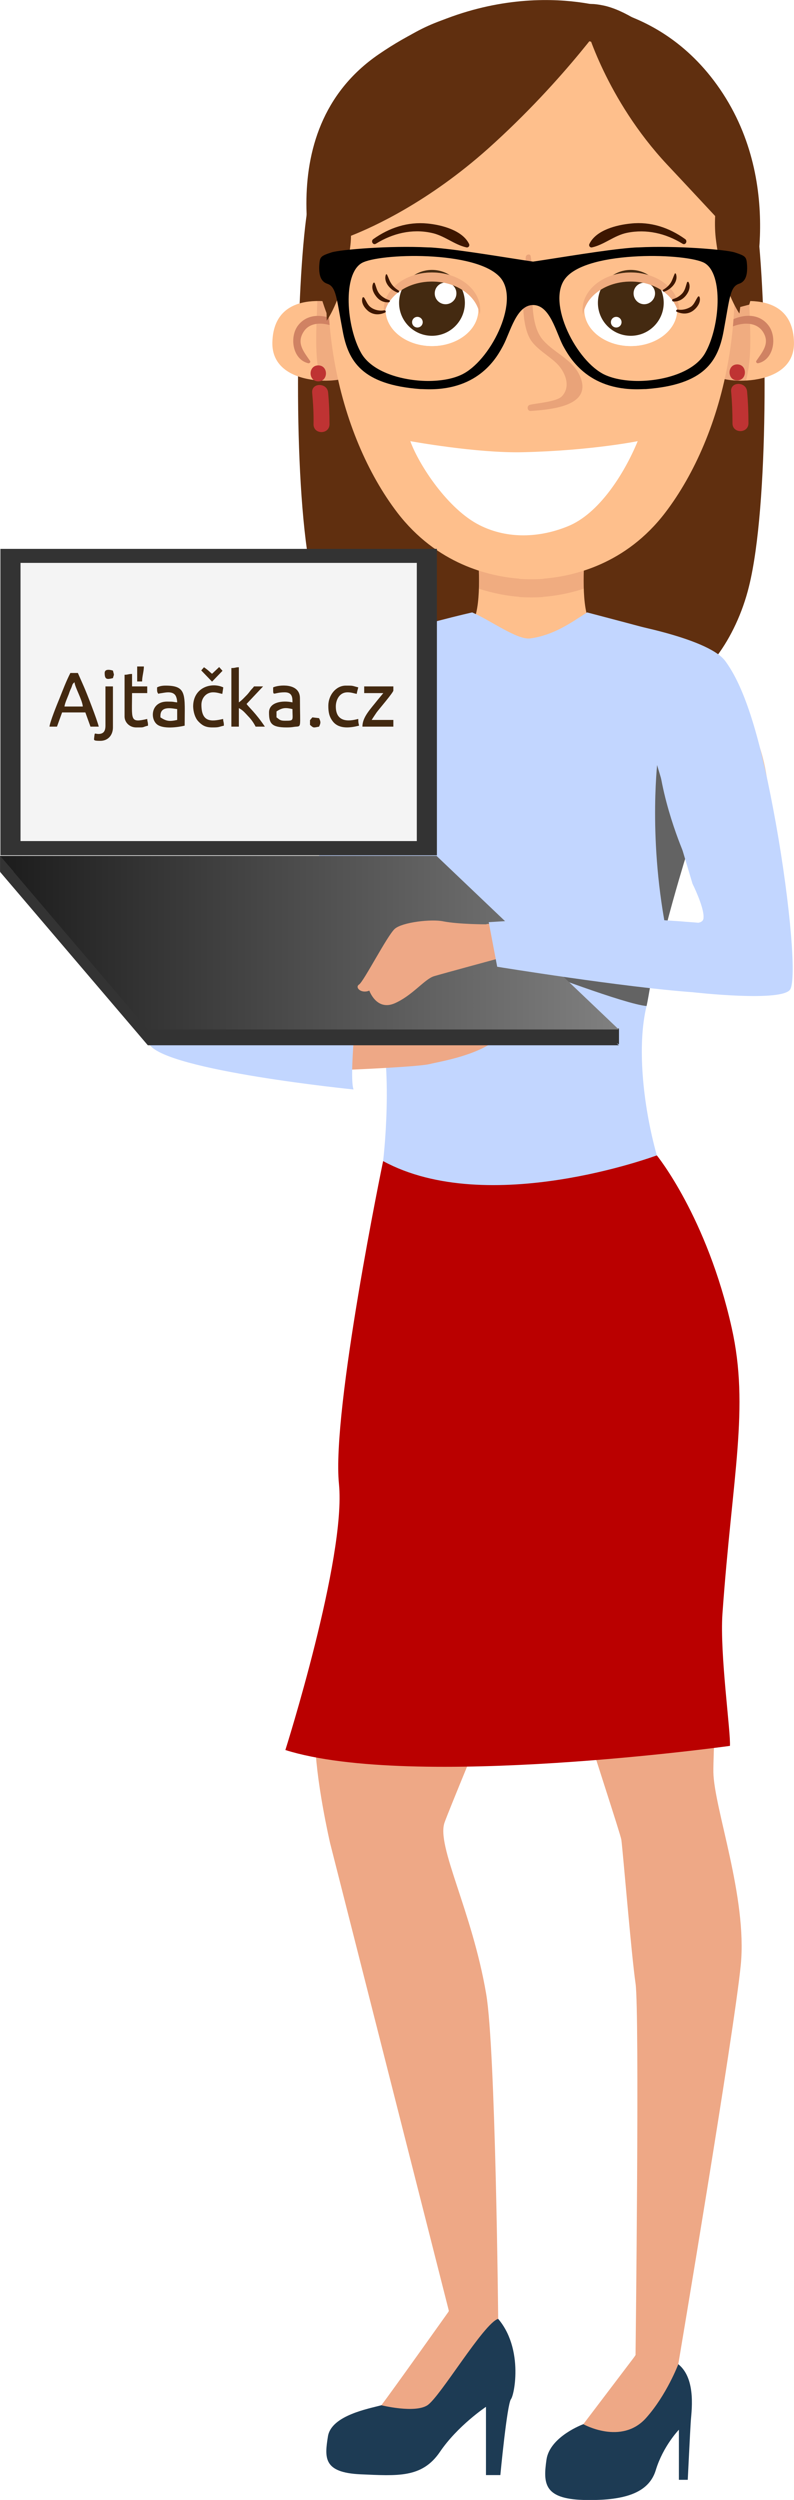<?xml version="1.0" encoding="UTF-8"?>
<!DOCTYPE svg PUBLIC "-//W3C//DTD SVG 1.1//EN" "http://www.w3.org/Graphics/SVG/1.1/DTD/svg11.dtd">
<!-- Creator: CorelDRAW X8 -->
<svg xmlns="http://www.w3.org/2000/svg" xml:space="preserve" width="56.205mm" height="176.75mm" version="1.1" style="shape-rendering:geometricPrecision; text-rendering:geometricPrecision; image-rendering:optimizeQuality; fill-rule:evenodd; clip-rule:evenodd"
viewBox="0 0 4029 12671"
 xmlns:xlink="http://www.w3.org/1999/xlink">
 <defs>
  <style type="text/css">
   <![CDATA[
    .fil10 {fill:black}
    .fil9 {fill:#371A07}
    .fil7 {fill:#3D1600}
    .fil19 {fill:#432910}
    .fil6 {fill:#442A11}
    .fil0 {fill:#602F0F}
    .fil8 {fill:#BF3333}
    .fil2 {fill:#D08263}
    .fil1 {fill:#FEBF8C}
    .fil5 {fill:white}
    .fil11 {fill:#1D3B54;fill-rule:nonzero}
    .fil16 {fill:#333333;fill-rule:nonzero}
    .fil15 {fill:#636363;fill-rule:nonzero}
    .fil13 {fill:#BA0000;fill-rule:nonzero}
    .fil14 {fill:#C2D6FF;fill-rule:nonzero}
    .fil12 {fill:#EEA886;fill-rule:nonzero}
    .fil17 {fill:#F4F4F4;fill-rule:nonzero}
    .fil3 {fill:#D08263;fill-opacity:0.302}
    .fil4 {fill:#D08263;fill-opacity:0.451}
    .fil18 {fill:url(#id0);fill-rule:nonzero}
   ]]>
  </style>
  <linearGradient id="id0" gradientUnits="userSpaceOnUse" x1="0.022" y1="4777.93" x2="3139.9" y2="4777.93">
   <stop offset="0" style="stop-opacity:1; stop-color:#1C1C1C"/>
   <stop offset="1" style="stop-opacity:1; stop-color:gray"/>
  </linearGradient>
 </defs>
 <g id="Vrstva_x0020_1">
  <g id="_3149144487264">
   <path class="fil0" d="M3844 1154c-75,-672 -409,-884 -409,-884 -323,-277 -719,-216 -719,-216l-41 -2c0,0 -395,-62 -718,216 0,0 -334,212 -409,884 -50,446 -58,1408 43,1816 67,276 241,496 358,496l730 0 0 2 764 0c116,0 291,-220 358,-495 101,-409 93,-1370 43,-1817z"/>
   <g>
    <path class="fil1" d="M3632 1551c0,0 390,-126 397,184 6,246 -405,206 -401,160 2,-15 4,-344 4,-344z"/>
    <g>
     <g>
      <path class="fil2" d="M3688 1670c52,-33 143,-49 183,11 38,58 -1,101 -33,148 -4,6 3,14 10,12 80,-19 96,-133 52,-191 -57,-76 -164,-54 -228,-2 -12,10 3,30 16,22l0 0z"/>
     </g>
    </g>
    <path class="fil3" d="M3628 1895c2,-15 4,-344 4,-344 0,0 81,-26 170,-25 4,140 16,277 -16,403 -85,4 -159,-14 -158,-34z"/>
   </g>
   <path class="fil1" d="M3708 3541c-212,-212 -672,-301 -718,-393 -45,-92 -23,-338 -23,-338l-542 0c0,0 23,246 -23,338 -46,92 -506,181 -718,393 -248,249 -187,678 -187,678l1190 0 19 0 1190 0c0,0 61,-429 -188,-678z"/>
   <path class="fil3" d="M2757 3026l0 -1c56,-4 128,-16 205,-41 -2,-89 5,-174 5,-174l-542 0c0,0 8,85 5,174 78,25 149,37 205,41l0 1c0,0 23,2 61,2 38,0 61,-2 61,-2z"/>
   <g>
    <path class="fil1" d="M1780 1551c0,0 -390,-126 -398,184 -6,246 405,206 401,160 -1,-15 -3,-344 -3,-344z"/>
    <g>
     <g>
      <path class="fil2" d="M1740 1648c-65,-52 -171,-73 -228,2 -44,58 -28,172 52,191 6,2 14,-6 9,-12 -32,-47 -70,-90 -32,-148 39,-61 131,-43 182,-12 13,8 29,-11 17,-21l0 0z"/>
     </g>
    </g>
    <path class="fil3" d="M1783 1895c-1,-15 -3,-344 -3,-344 0,0 -81,-26 -170,-25 -4,140 -16,277 16,403 85,4 159,-14 157,-34z"/>
   </g>
   <path class="fil1" d="M3628 818c-221,-695 -932,-642 -932,-642l0 0 0 0c0,0 -710,-53 -932,642 -221,695 -46,1390 252,1780 201,262 466,323 619,335l0 1c0,0 23,2 61,2 38,0 61,-2 61,-2l0 -1c153,-12 419,-73 619,-335 298,-390 474,-1085 252,-1780z"/>
   <g>
    <g>
     <path class="fil4" d="M2668 1303c-9,109 -35,315 22,415 29,50 96,85 137,126 38,38 73,112 25,164 -27,29 -128,35 -164,44 -16,5 -13,32 5,31 118,-8 318,-29 248,-181 -40,-86 -141,-118 -194,-189 -71,-98 -34,-296 -54,-414 -2,-15 -24,-10 -25,4l0 0z"/>
    </g>
   </g>
   <ellipse class="fil5" cx="3201" cy="1571" rx="235" ry="183"/>
   <path class="fil5" d="M3436 1571c0,-101 -105,-183 -235,-183 -130,0 -236,82 -236,183 0,101 106,183 236,183 130,0 235,-82 235,-183z"/>
   <path class="fil6" d="M3368 1535c0,-92 -75,-167 -167,-167 -93,0 -167,75 -167,167 0,92 74,167 167,167 92,0 167,-75 167,-167z"/>
   <path class="fil5" d="M3324 1487c0,-30 -25,-54 -55,-54 -30,0 -54,24 -54,54 0,30 24,55 54,55 30,0 55,-25 55,-55z"/>
   <path class="fil5" d="M3154 1633c0,-15 -12,-27 -27,-27 -15,0 -27,12 -27,27 0,15 12,27 27,27 15,0 27,-12 27,-27z"/>
   <path class="fil1" d="M3201 1427c125,0 227,73 242,167 1,-8 3,-15 3,-23 0,-105 -110,-190 -245,-190 -136,0 -245,85 -245,190 0,8 1,15 3,23 14,-94 116,-167 242,-167z"/>
   <path class="fil3" d="M3201 1427c125,0 227,73 242,167 1,-8 3,-15 3,-23 0,-105 -110,-190 -245,-190 -136,0 -245,85 -245,190 0,8 1,15 3,23 14,-94 116,-167 242,-167z"/>
   <ellipse class="fil5" cx="2192" cy="1571" rx="235" ry="183"/>
   <g>
    <ellipse class="fil5" cx="2192" cy="1571" rx="235" ry="183"/>
   </g>
   <circle class="fil6" cx="2192" cy="1535" r="167"/>
   <circle class="fil5" cx="2261" cy="1487" r="55"/>
   <circle class="fil5" cx="2118" cy="1633" r="27"/>
   <path class="fil1" d="M2192 1427c125,0 228,73 242,167 2,-8 3,-15 3,-23 0,-105 -109,-190 -245,-190 -135,0 -245,85 -245,190 0,8 2,15 3,23 15,-94 117,-167 242,-167z"/>
   <path class="fil3" d="M2192 1427c125,0 228,73 242,167 2,-8 3,-15 3,-23 0,-105 -109,-190 -245,-190 -135,0 -245,85 -245,190 0,8 2,15 3,23 15,-94 117,-167 242,-167z"/>
   <g>
    <g>
     <path class="fil7" d="M1908 1235c84,-52 182,-76 280,-55 66,13 116,60 179,74 10,2 18,-8 13,-18 -34,-69 -139,-96 -210,-103 -101,-10 -194,21 -276,79 -14,10 -1,33 14,23l0 0z"/>
    </g>
   </g>
   <g>
    <g>
     <path class="fil7" d="M3477 1212c-81,-58 -175,-90 -276,-79 -72,7 -176,33 -210,103 -5,10 3,20 13,18 63,-14 113,-61 178,-74 99,-20 196,3 281,55 15,10 28,-13 14,-23l0 0z"/>
    </g>
   </g>
   <g>
    <g>
     <path class="fil7" d="M1950 1573c-23,4 -49,-1 -68,-15 -18,-13 -23,-32 -34,-49 -3,-4 -8,-3 -9,1 -8,26 12,53 31,68 26,19 56,19 84,6 7,-3 2,-12 -4,-11l0 0z"/>
    </g>
   </g>
   <g>
    <g>
     <path class="fil7" d="M1974 1521c-18,-6 -37,-17 -49,-32 -13,-16 -16,-35 -23,-53 -1,-4 -6,-5 -8,-1 -11,21 -1,47 13,65 16,22 38,34 65,32 7,0 9,-10 2,-11l0 0z"/>
    </g>
   </g>
   <g>
    <g>
     <path class="fil7" d="M2022 1472c-15,-9 -29,-22 -38,-37 -9,-14 -13,-29 -20,-43 -1,-3 -5,-2 -6,0 -14,40 26,80 60,91 6,2 10,-8 4,-11l0 0z"/>
    </g>
   </g>
   <g>
    <g>
     <path class="fil7" d="M3434 1580c28,13 59,13 84,-6 20,-15 40,-43 32,-68 -1,-5 -7,-5 -9,-1 -12,17 -17,36 -34,49 -20,13 -45,19 -68,15 -6,-1 -12,8 -5,11l0 0z"/>
    </g>
   </g>
   <g>
    <g>
     <path class="fil7" d="M3416 1528c27,2 50,-11 66,-32 14,-18 24,-44 12,-66 -1,-3 -7,-2 -8,2 -6,18 -9,37 -22,53 -13,15 -31,26 -49,31 -7,2 -5,11 1,12l0 0z"/>
    </g>
   </g>
   <g>
    <g>
     <path class="fil7" d="M3371 1478c34,-11 73,-50 59,-90 -1,-2 -5,-4 -6,-1 -7,15 -11,30 -19,44 -9,15 -23,28 -39,37 -6,3 -2,12 5,10l0 0z"/>
    </g>
   </g>
   <g>
    <g>
     <g>
      <path class="fil8" d="M1615 1933c52,0 52,-81 0,-81 -52,0 -52,81 0,81l0 0z"/>
     </g>
    </g>
    <g>
     <g>
      <path class="fil8" d="M1584 1990c5,54 8,107 7,161 0,52 80,52 81,0 0,-54 -2,-107 -7,-161 -4,-51 -85,-52 -81,0l0 0z"/>
     </g>
    </g>
   </g>
   <g>
    <g>
     <g>
      <path class="fil8" d="M3741 1928c52,0 52,-81 0,-81 -52,0 -52,81 0,81l0 0z"/>
     </g>
    </g>
    <g>
     <g>
      <path class="fil8" d="M3710 1984c5,54 7,108 7,162 0,52 80,52 81,0 0,-54 -2,-108 -7,-162 -5,-51 -85,-51 -81,0l0 0z"/>
     </g>
    </g>
   </g>
   <path class="fil0" d="M2837 19c0,0 509,-41 832,456 322,496 133,1069 133,1069l-65 17c0,0 93,-404 -109,-743 -202,-339 -613,-682 -698,-686 -85,-4 -93,-113 -93,-113z"/>
   <path class="fil0" d="M1922 275c-579,396 -312,1187 -265,1312 1,24 1,38 1,38 0,0 86,-118 118,-366 3,-21 5,-43 5,-64 117,-46 394,-173 695,-441 398,-356 635,-705 635,-705 0,0 -560,-205 -1189,226z"/>
   <path class="fil0" d="M3687 609c-86,-236 -420,-538 -624,-581 -204,-43 -91,102 -91,102 0,0 102,372 414,705 124,132 198,212 243,260 -2,42 -1,85 5,128 32,247 118,366 118,366 0,0 26,-166 32,-468 7,-311 -79,-462 -97,-512z"/>
   <path class="fil9" d="M3588 3443c-55,-35 -115,-65 -176,-93l-58 530 -1267 0 -21 -561c-68,28 -139,60 -205,97 -7,264 13,536 17,803l815 0 19 0 850 0c-8,-259 -1,-514 26,-776z"/>
   <g>
    <path class="fil5" d="M2082 2236c45,123 192,346 352,426 143,72 306,63 446,6 159,-63 288,-267 356,-432 0,0 -237,48 -580,56 -237,6 -574,-56 -574,-56z"/>
   </g>
   <path class="fil10" d="M2705 1546c-85,0 -115,137 -152,206 -30,56 -120,225 -382,221l0 -42c64,0 124,-10 169,-31 145,-66 297,-365 203,-488 -58,-74 -218,-106 -372,-113l0 -45c13,0 26,1 38,2 134,11 354,49 496,70 143,-21 362,-59 497,-70 12,-1 25,-2 38,-2l0 45c-155,7 -315,39 -372,113 -95,123 58,422 202,488 46,21 106,31 170,31l0 42c-262,4 -352,-165 -383,-221 -36,-69 -66,-206 -152,-206zm535 -292l0 0c189,-10 441,11 487,25 59,19 61,23 64,67 2,43 -5,80 -40,92 -47,15 -48,73 -79,240 -28,152 -97,272 -394,294 -13,0 -26,1 -38,1l0 -42c135,-1 284,-47 338,-141 76,-133 94,-401 -3,-457 -42,-24 -186,-41 -335,-34l0 -45zm-1069 0l0 0c-190,-10 -442,11 -488,25 -58,19 -60,23 -63,67 -2,43 5,80 40,92 47,15 47,73 79,240 28,152 97,272 394,294 13,0 26,1 38,1l0 -42c-135,-1 -284,-47 -338,-141 -76,-133 -95,-401 3,-457 42,-24 186,-41 335,-34l0 -45z"/>
  </g>
  <path class="fil11" d="M3225 11938c0,0 -189,281 -265,349 0,0 -170,62 -187,180 -17,119 -14,198 187,204 200,5 332,-31 368,-152 37,-121 117,-204 117,-204l0 254 45 0c0,0 12,-246 15,-291 2,-45 32,-219 -63,-295 -95,-77 -217,-45 -217,-45z"/>
  <path class="fil11" d="M2278 11714c0,0 -33,77 -95,158 -45,59 -186,302 -248,319 -62,17 -254,51 -271,158 -17,107 -25,183 164,192 189,8 313,20 404,-113 90,-133 234,-229 234,-229l0 346 73 0c0,0 34,-360 54,-385 20,-26 71,-302 -105,-446 -175,-144 -210,0 -210,0z"/>
  <path class="fil12" d="M3352 6515c0,0 213,317 278,685 64,369 -12,1600 -10,1782 3,182 173,635 139,978 -34,343 -317,2023 -317,2023l-217 -45c0,0 21,-1741 0,-1885 -21,-144 -64,-669 -72,-728 -9,-59 -538,-1616 -538,-1882 0,-265 161,-1361 737,-928z"/>
  <path class="fil12" d="M2152 6637c0,0 -392,1498 -439,1705 -47,208 -114,379 -114,467 0,205 76,533 76,533l603 2372 250 39c0,0 -13,-1371 -61,-1647 -72,-423 -254,-750 -211,-869 42,-118 622,-1505 622,-1505 0,0 484,-1530 -726,-1095z"/>
  <path class="fil12" d="M2960 12287c0,0 193,108 318,-31 105,-117 164,-273 164,-273l-115 -36 -102 -9 -265 349z"/>
  <path class="fil12" d="M1935 12191c0,0 169,42 234,0 65,-43 286,-416 359,-438 0,0 -71,-144 -250,-39 0,0 -295,415 -343,477z"/>
  <path class="fil13" d="M3333 5856c0,0 254,311 380,874 91,407 3,745 -47,1450 -14,202 43,602 38,669 0,0 -1612,224 -2256,21 0,0 309,-974 272,-1348 -38,-374 224,-1637 224,-1637l1389 -29z"/>
  <path class="fil14" d="M3281 5099c-48,194 -21,495 52,757 0,0 -855,319 -1389,29 0,0 57,-464 -28,-764 -85,-300 -530,-1345 -530,-1345 0,0 236,-438 483,-523 246,-86 527,-149 527,-149 93,40 228,140 294,132 118,-16 204,-77 289,-132 0,0 384,100 470,127l58 994c0,0 -108,401 -165,573 -14,43 -29,123 -41,192 -8,46 -15,87 -20,109z"/>
  <path class="fil12" d="M1748 5423c0,0 374,-15 433,-30 59,-15 383,-63 406,-231 24,-168 -839,58 -839,58l0 203z"/>
  <path class="fil14" d="M1794 5285c0,0 -16,196 0,237 0,0 -948,-95 -1036,-228 -89,-132 -86,-293 -86,-293l1122 284z"/>
  <path class="fil15" d="M3479 4346c0,0 -56,181 -101,357 -91,-479 -39,-869 -39,-869 24,258 140,512 140,512z"/>
  <path class="fil15" d="M3301 4990c-8,46 -15,87 -20,109 -106,-8 -571,-186 -571,-186l591 77z"/>
  <polygon class="fil16" points="3141,5213 3141,5293 2948,5213 "/>
  <polygon class="fil16" points="3140,5298 750,5298 0,4419 2215,4419 "/>
  <polygon class="fil16" points="2,4335 2217,4335 2217,2782 2,2782 "/>
  <polygon class="fil17" points="104,4263 2115,4263 2115,2853 104,2853 "/>
  <polygon class="fil16" points="0,4337 0,4418 117,4475 "/>
  <polygon class="fil18" points="3140,5218 750,5218 0,4338 2215,4338 "/>
  <path class="fil12" d="M2466 4685c0,0 -138,0 -216,-15 -59,-13 -209,4 -247,38 -38,34 -158,268 -181,282 -23,15 11,48 52,31 0,0 36,103 127,65 91,-39 153,-123 201,-138 47,-14 324,-89 324,-89 0,0 12,-199 -60,-174z"/>
  <path class="fil14" d="M3457 4670c-101,-7 -268,-18 -404,-19 -211,-1 -573,23 -573,23l43 226c0,0 641,104 991,129l0 0c0,0 463,53 497,-16 34,-69 -11,-512 -87,-911 -75,-399 -152,-628 -244,-752 -92,-123 -563,-200 -563,-200l397 1329c0,0 60,120 56,172 0,16 -11,23 -26,26 -11,-1 -33,-3 -65,-5l-22 -2z"/>
  <g id="_3149144451072">
   <path class="fil19" d="M378 3458c2,26 40,90 42,123l-93 0c2,-17 16,-47 22,-63 4,-12 7,-20 12,-30 7,-16 4,-20 17,-30zm-127 225l38 0 26 -72 118 0 26 72 42 0c-8,-34 -60,-168 -76,-204l-30 -68 -38 0c-22,43 -38,86 -56,131 -11,26 -48,118 -50,141z"/>
   <path class="fil19" d="M1174 3386l0 297 38 0 0 -94c21,11 30,23 48,42 14,14 28,34 37,52l47 0c-47,-70 -83,-100 -93,-115l84 -89 -46 0c-7,10 -11,12 -18,21 -7,9 -8,11 -17,21 -14,14 -26,28 -42,39l0 -178c-19,0 -16,4 -38,4z"/>
   <path class="fil19" d="M814 3628c0,-54 64,-36 85,-34l0 55c-40,9 -56,6 -85,-13l0 -8zm-17 -144c0,10 -1,23 4,29 6,6 -6,4 13,1 18,-2 57,-14 75,9 6,8 10,24 10,37 -23,-2 -12,-4 -51,-4 -82,0 -87,86 -52,115 31,26 108,15 141,7 0,-155 14,-203 -97,-203 -17,0 -32,3 -43,9z"/>
   <path class="fil19" d="M1403 3628l0 -22c30,-20 47,-20 81,-12 0,59 10,59 -39,59 -26,0 -27,-7 -42,-17l0 -8zm-17 -144c0,51 -3,25 59,25 40,0 39,30 39,51 -49,-11 -119,-2 -119,51 0,54 11,76 89,76 18,0 27,-1 39,-3 39,-5 29,14 29,-145 0,-80 -109,-68 -136,-55z"/>
   <path class="fil19" d="M1848 3513l97 0 -29 35c-36,46 -77,86 -77,135l157 0 0 -34 -110 0c8,-13 17,-26 25,-38 10,-14 85,-101 85,-111l0 -21 -148 0 0 34z"/>
   <path class="fil19" d="M632 3420l0 212c0,28 24,55 59,55 48,0 24,0 60,-9 0,-20 -3,-17 -4,-34 -90,21 -77,5 -77,-131l77 0 0 -34 -77 0 0 -63c-21,0 -19,4 -38,4z"/>
   <path class="fil19" d="M1077 3687c36,0 29,-2 59,-9 0,-20 -3,-17 -4,-34 -60,14 -110,18 -110,-72 0,-35 25,-63 59,-63 20,0 31,5 47,8l5 -33c-60,-28 -153,0 -153,97 1,29 10,58 26,75 18,19 35,31 71,31z"/>
   <path class="fil19" d="M1666 3577c0,32 4,56 24,81 33,40 92,30 132,20 -3,-15 -4,-14 -4,-34 -10,1 -114,38 -114,-63 0,-33 18,-72 59,-72 20,0 31,5 47,8 2,-11 5,-22 8,-33 -35,-9 -24,-9 -63,-9 -51,0 -89,49 -89,102z"/>
   <path class="fil19" d="M535 3678c0,28 -10,43 -38,42 -18,-1 -16,-9 -19,17 -1,14 -7,18 31,18 40,0 64,-30 64,-68l0 -208 -38 0 0 199z"/>
   <path class="fil19" d="M1021 3398l55 57 53 -55 -17 -19 -36 34c-9,-6 -16,-16 -41,-33l-14 16z"/>
   <path class="fil19" d="M696 3454l25 0c0,-26 9,-51 9,-76l-34 0 0 76z"/>
   <path class="fil19" d="M1573 3650l0 24c18,16 16,15 46,9 9,-19 9,-24 0,-43l-34 -4 -12 14z"/>
   <path class="fil19" d="M531 3411c0,35 13,33 42,26 6,-24 7,-9 0,-38 -6,-2 -42,-13 -42,12z"/>
  </g>
 </g>
</svg>
